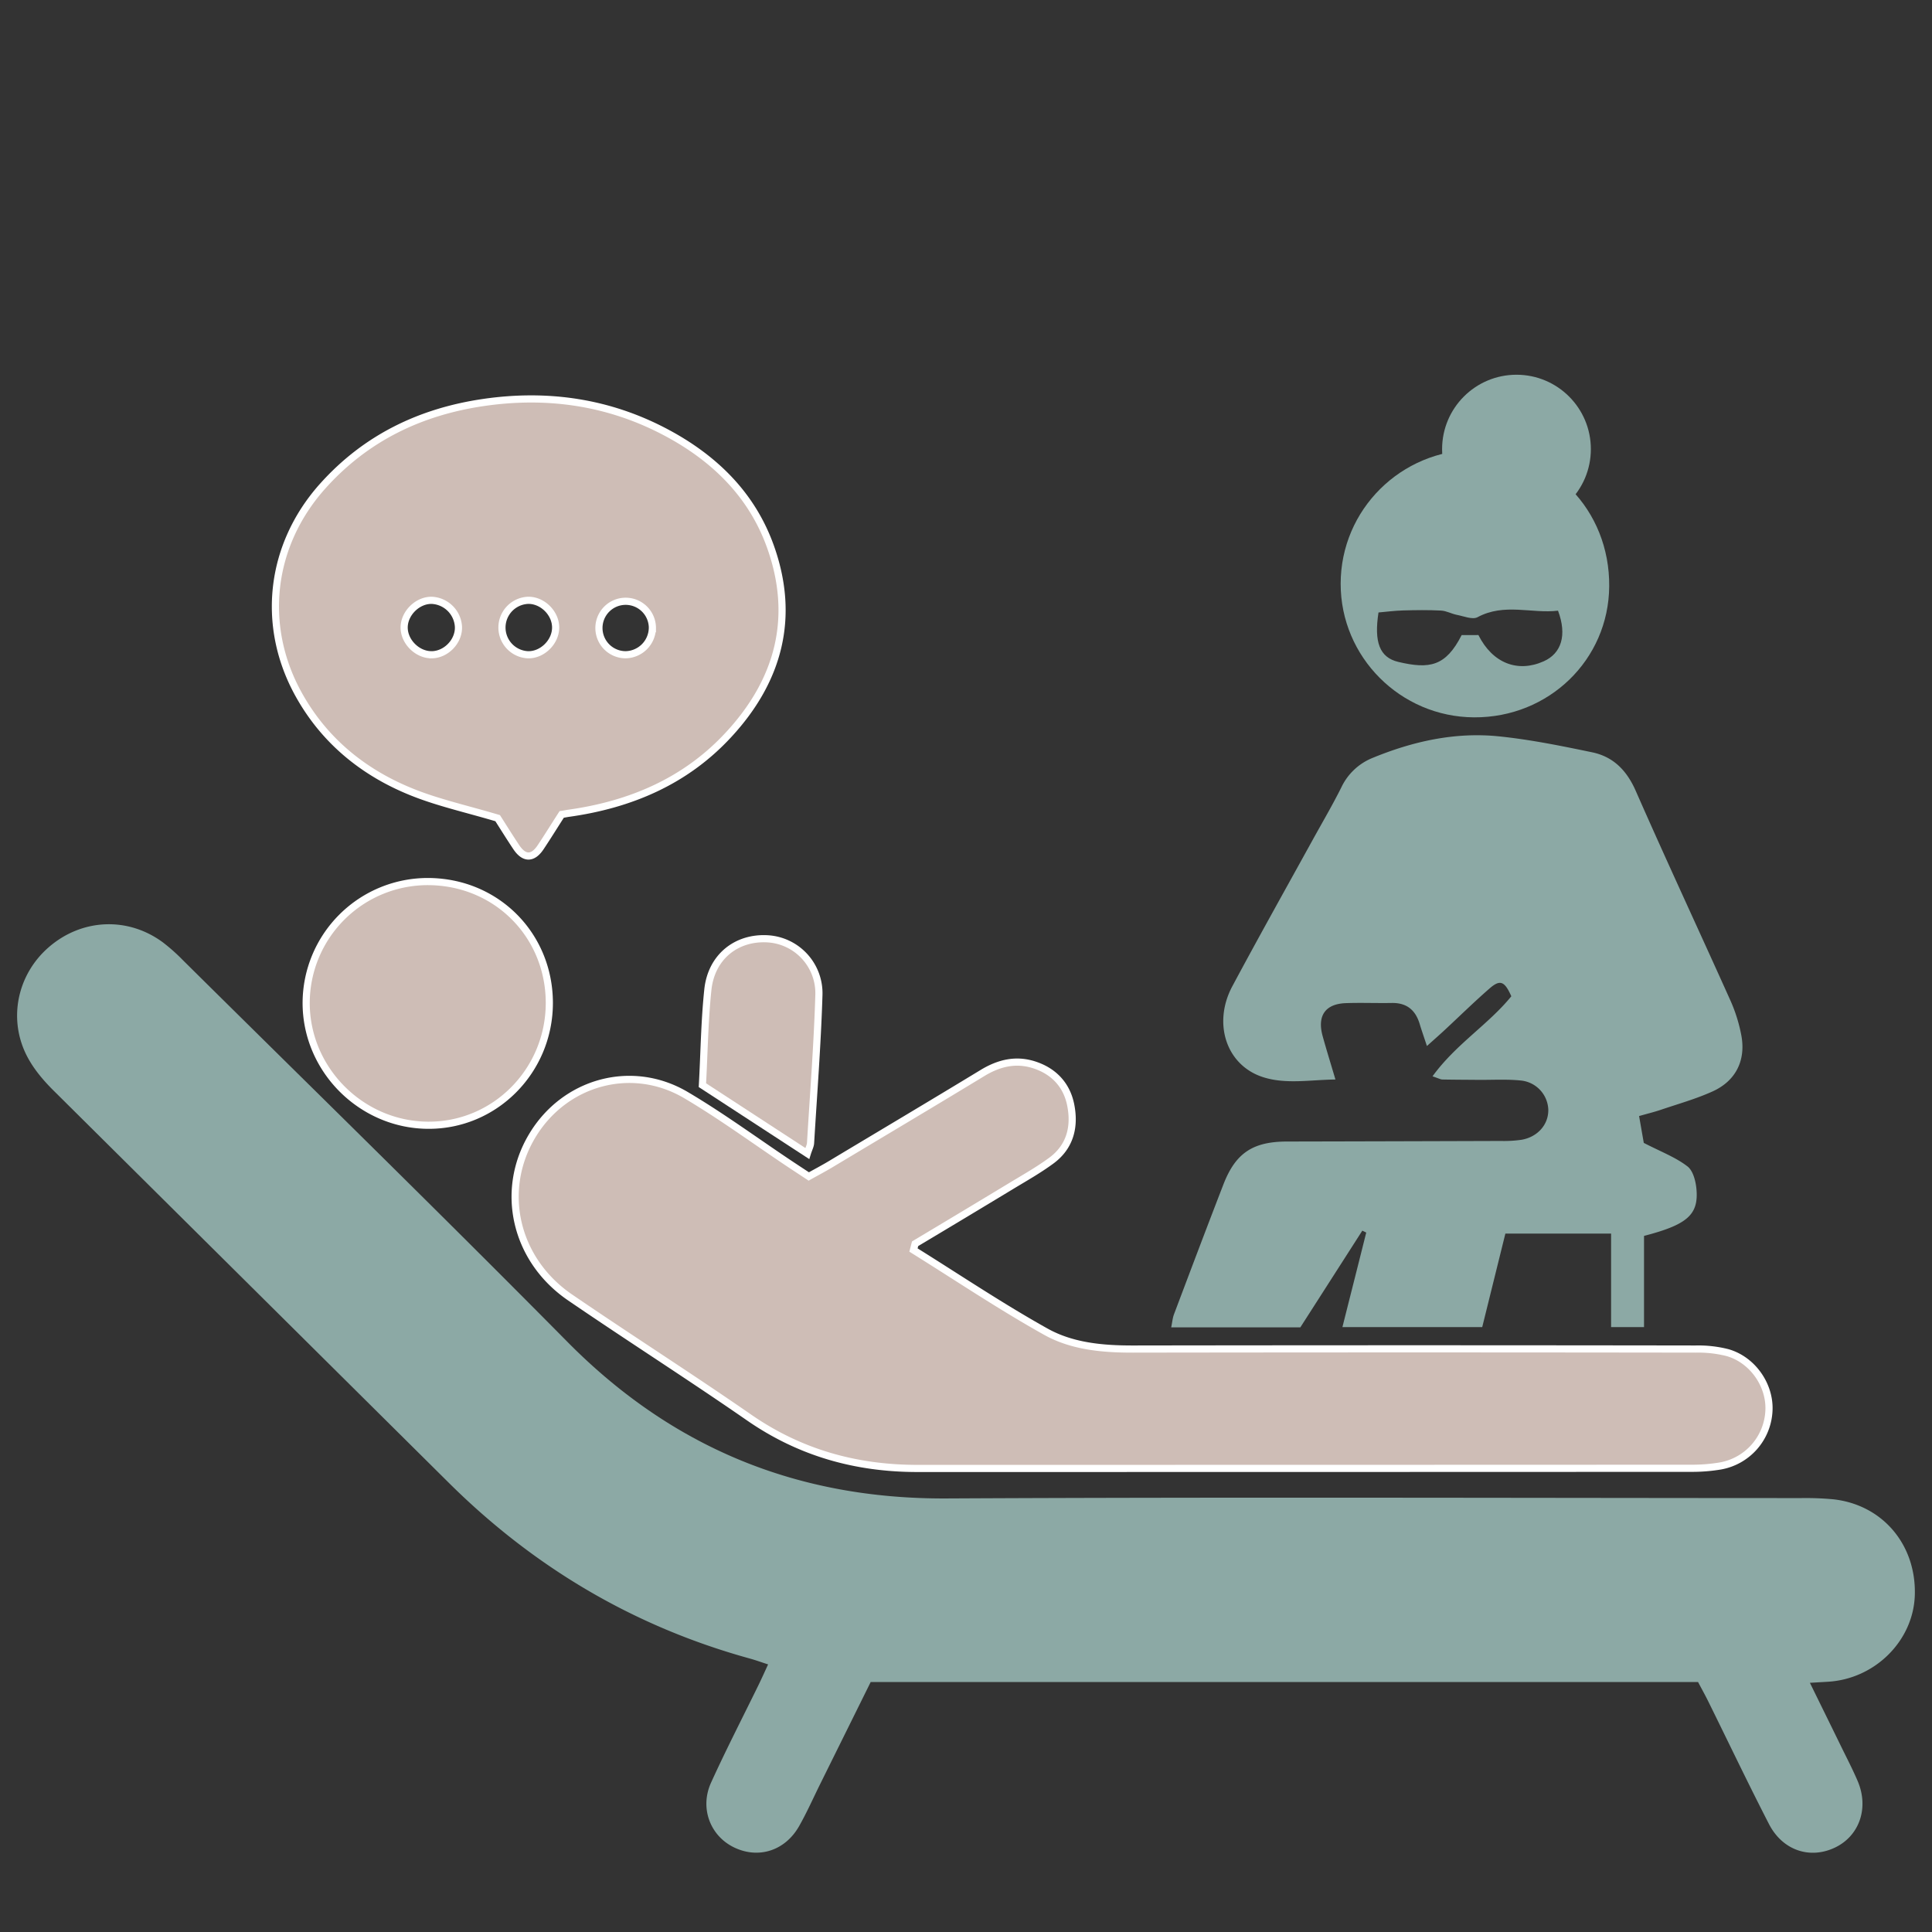<svg id="Livello_1" data-name="Livello 1" xmlns="http://www.w3.org/2000/svg" width="1080" height="1080" viewBox="0 0 1080 1080">
  <rect x="0" y="0" width="1080" height="1080" fill="#333333" stroke="none"/>
  <defs>
    <style>
      .cls-1 {
        fill: #8ca9a5;
      }

      .cls-2 {
        fill: #cebdb6;
        stroke: #fff;
        stroke-miterlimit: 10;
        stroke-width: 4px;
      }
    </style>
  </defs>
  <path class="cls-1" d="M1011.74,940.7c6.35,12.93,11.94,24.29,17.5,35.67,3.11,6.37,6.4,12.68,9.19,19.2,6.45,15.06,1,30.67-12.61,37.21-14,6.69-29.32,1.69-36.95-13.12-11.69-22.71-22.67-45.78-34-68.68-1.71-3.47-3.6-6.84-5.65-10.72H486.72c-9.21,18.62-18.64,37.66-28.07,56.69-3.94,7.95-7.54,16.09-11.9,23.8-7.84,13.88-22.79,18.58-36.47,11.93-13.3-6.46-19.25-22-12.78-36.21,8.36-18.4,17.65-36.38,26.52-54.55,1.7-3.49,3.28-7,5.35-11.51-3.85-1.24-7.09-2.42-10.4-3.33-64.74-17.89-120.55-51-168.16-98.26Q140.33,719.2,29.87,609.57C24.4,604.13,19.18,598,15.54,591.24,4.22,570.31,9.42,544.9,27.33,529.43c18.51-16,44.26-17.1,63.84-2.55a105.4,105.4,0,0,1,11.12,9.91c71.7,71,143.91,141.53,214.86,213.28,58.66,59.33,128.63,88,212,87.57,159.17-.81,318.35-.24,477.53-.2a167.62,167.62,0,0,1,18.08.67c27.49,3,46.4,25.23,45.64,53.4-.69,25.63-22.28,47.14-48.78,48.61Z"/>
  <path class="cls-2" d="M314,455.27c-4,6.19-7.79,12.35-11.81,18.38-4.34,6.49-9.16,6.49-13.53,0-4-6-7.84-12.2-10.46-16.29-17.24-5.14-32.91-8.58-47.61-14.46C203.32,432,181.24,414.08,166.84,388c-21.22-38.44-15.87-83.3,13.43-116.13,24.13-27,54.71-41.75,90.2-46.9s69.58-.28,101.47,16.55c27,14.26,48.18,34.65,58.67,63.83,14.26,39.67,4.78,75-23.34,105.37-24,26-54.85,39.08-89.48,43.92C316.83,454.76,315.89,455,314,455.27ZM295.28,335.58a15.23,15.23,0,0,0,0,30.44c8,.1,15.33-7.21,15.33-15.24S303.29,335.49,295.28,335.58Zm-54,30.44c8.07-.07,15.23-7.46,15-15.52a15.66,15.66,0,0,0-14.9-14.91c-7.93-.16-15.41,7.17-15.45,15.15S233.32,366.09,241.27,366Zm123.41-14.93A14.94,14.94,0,1,0,349.8,366,15.24,15.24,0,0,0,364.68,351.09Z"/>
  <path class="cls-2" d="M510.64,698.77c24.63,15.34,48.75,31.57,74.06,45.69,14.61,8.15,31.65,9.7,48.61,9.67q157.28-.24,314.54,0a66.26,66.26,0,0,1,17.85,2c14,4,23.77,18.12,23.16,32.23A32.92,32.92,0,0,1,961.6,819.5a95,95,0,0,1-15.89,1.28q-216.45.09-432.9.09c-34.34,0-65.65-8.77-94.14-28.52-33-22.86-66.87-44.42-100-67.07-30.71-21-39.5-59.49-21.3-90.13,18-30.34,55.65-40.94,86.07-23,19.54,11.54,37.92,25,56.82,37.67,3.82,2.55,7.66,5.06,11.85,7.83,4.23-2.37,8.27-4.49,12.17-6.83,28.34-17,56.72-33.86,84.93-51,9-5.47,18.33-7.81,28.43-4.71,11,3.39,18.48,11,20.82,22.22,2.55,12.24-.09,23.6-10.71,31.43-7.12,5.25-14.89,9.63-22.48,14.22q-26.82,16.23-53.73,32.29Z"/>
  <path class="cls-1" d="M800.79,601.67c13.05-18,31.29-29,44.05-44.75-3.77-8.49-6.28-9.5-12.18-4.35-8.57,7.47-16.7,15.44-25,23.16-2.85,2.65-5.77,5.21-10,9-1.58-4.8-2.92-8.57-4.07-12.4-2.35-7.77-7.3-11.81-15.63-11.66-8.52.15-17.06-.21-25.57.09-11.58.4-16.19,7.08-13,18.51,2.07,7.47,4.37,14.87,7.13,24.18-14.2.18-27.73,2.77-40.45-1.31-20.71-6.64-28.28-30.28-17.09-51C703.54,523.94,718.63,497,733.52,470c5.47-9.95,11.26-19.75,16.32-29.9a32.94,32.94,0,0,1,17.4-16.41c22.6-9.29,46.15-14.56,70.57-12.07,17.52,1.78,34.92,5.33,52.2,8.92,11.83,2.46,19.35,10.11,24.38,21.56,17.26,39.29,35.41,78.18,53,117.35a87.71,87.71,0,0,1,6,19.2c2.67,14-3,25.54-16,31.44-9.3,4.22-19.27,7-29,10.3-3.65,1.24-7.4,2.14-12.13,3.49,1.08,6.17,2.08,11.91,2.62,15,9.53,4.93,17.75,8,24.41,13.13,3.26,2.5,4.76,8.7,5.09,13.37,1,13.82-5.53,19.31-29.36,25.49v51H900.61V689.59h-59.1l-12.94,52.27H750.42c4.6-18.29,9-35.57,13.31-52.85l-2.18-1.07L726.9,742H654.71c.58-2.79.76-5.17,1.56-7.31,9.14-24.22,18.27-48.43,27.62-72.57,6.84-17.65,16.53-24,35.69-24Q779.27,638,839,637.8a68.77,68.77,0,0,0,11.67-.68c9.06-1.63,15-8.65,14.84-16.81A17,17,0,0,0,850,604c-7.74-.78-15.61-.29-23.42-.35-6.75-.06-13.49-.07-20.24-.2C805.29,603.44,804.3,602.84,800.79,601.67Z"/>
  <path class="cls-1" d="M824,401c-41.14-.22-74.57-33.69-74.56-74.65,0-41.46,33.81-75,75.51-74.89,42.36.09,75,33.5,74.61,76.36C899.2,368.86,865.77,401.24,824,401Zm2.44-46c7.95,15.81,22,21.15,36.5,14.67,9.91-4.41,13.13-14.61,8-28.3-14.61,1.78-30-4.43-45,3.65-2.81,1.51-7.68-.57-11.53-1.31-3-.58-5.87-2.25-8.85-2.4-7.07-.37-14.18-.27-21.26-.07-4.72.13-9.42.76-13.71,1.13-2.55,16.51.55,25.16,11.11,27.65,17.42,4.1,26.46,2.53,35.37-15Z"/>
  <path class="cls-2" d="M307.08,560.59c0,38.1-30.58,68.85-68.15,68.43-37.13-.41-67.67-31.13-67.78-68.17a68,68,0,0,1,68.57-68.05C277.65,493.16,307,522.74,307.08,560.59Z"/>
  <path class="cls-2" d="M392.65,606.62c1-18.07,1.19-35.81,3.05-53.38,1.93-18.34,16-29.5,33.53-28.43a30.46,30.46,0,0,1,28.54,31.36c-.83,27.61-3,55.18-4.66,82.76-.1,1.64-1,3.23-1.83,5.9Z"/>
  <circle class="cls-1" cx="847.72" cy="251.06" r="41.58"/>
</svg>

